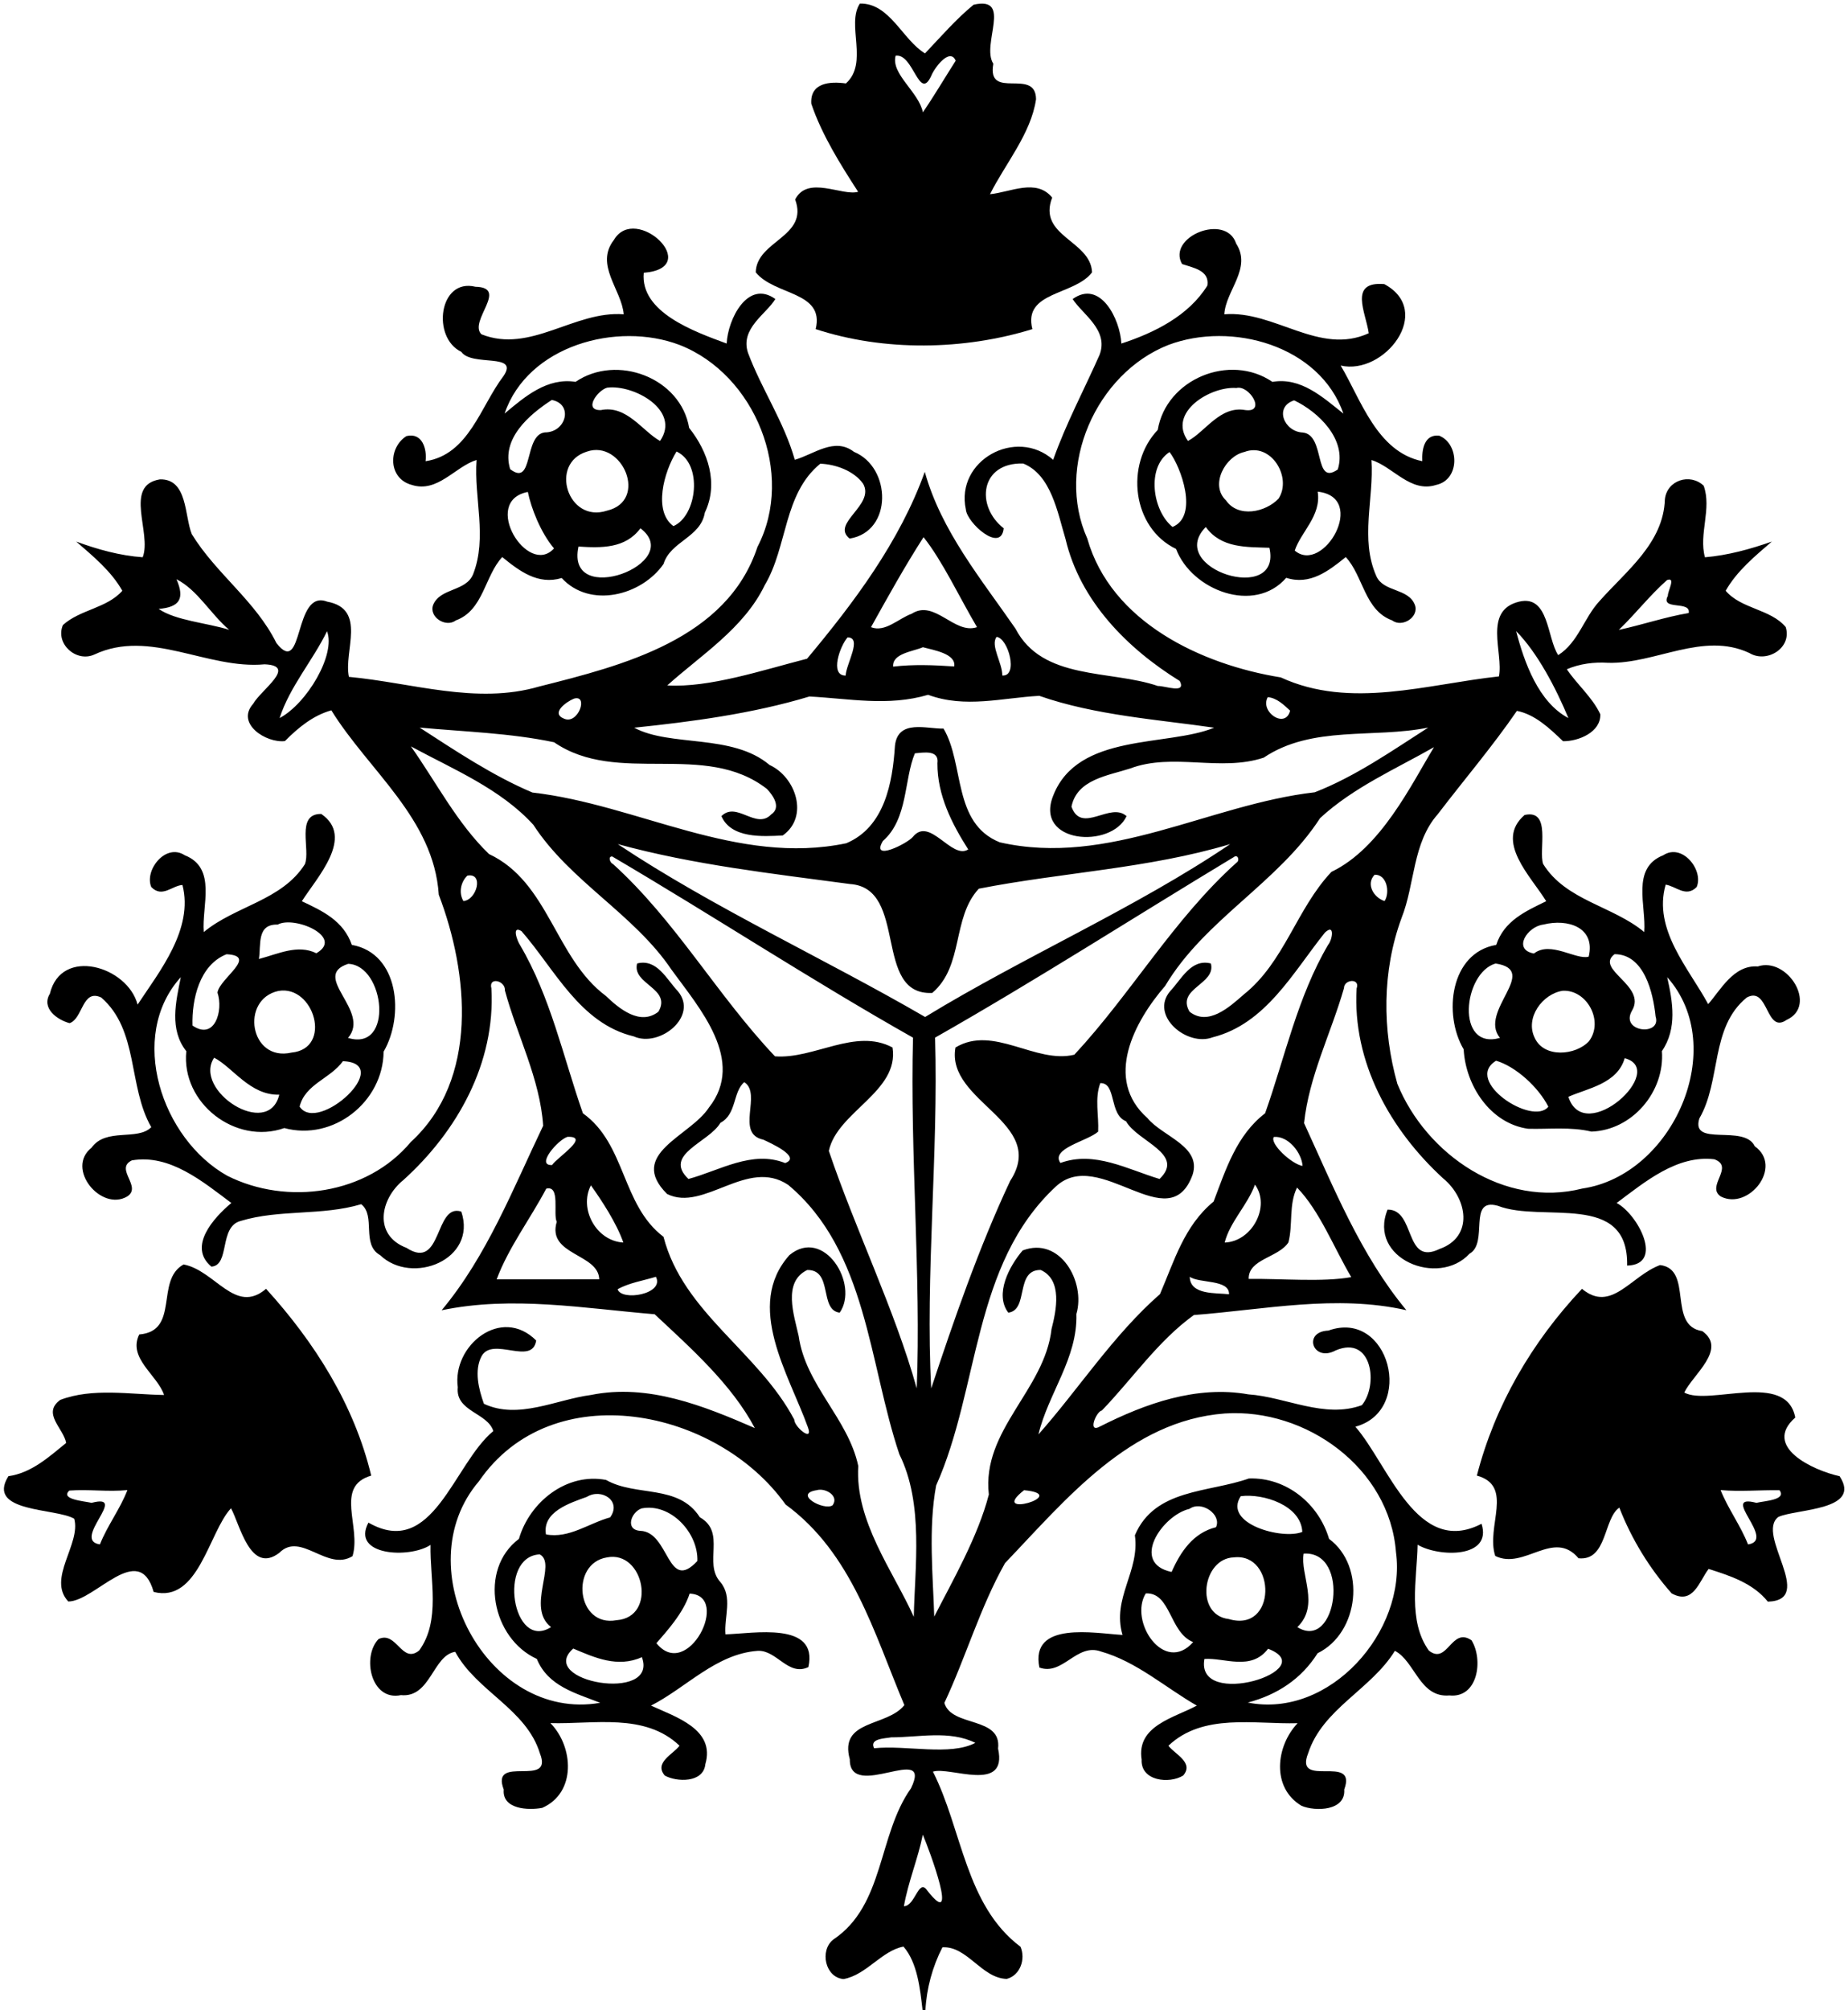 <?xml version="1.0" encoding="UTF-8" ?>
<!DOCTYPE svg PUBLIC "-//W3C//DTD SVG 1.1//EN" "http://www.w3.org/Graphics/SVG/1.1/DTD/svg11.dtd">
<svg width="607pt" height="660pt" viewBox="0 0 607 660" version="1.1" xmlns="http://www.w3.org/2000/svg">
<path fill="#000000" opacity="1.00" d=" M 282.44 1.17 C 292.26 0.96 296.42 13.07 303.83 17.53 C 309.00 12.10 314.01 6.28 319.79 1.55 C 332.78 -1.40 322.17 14.63 326.27 20.93 C 324.06 33.20 340.21 22.00 340.30 32.58 C 338.68 43.85 330.06 53.97 325.18 63.76 C 331.83 63.14 340.37 58.45 345.60 64.87 C 340.69 77.63 358.27 78.89 358.70 89.42 C 352.91 97.07 335.92 95.59 339.10 108.06 C 316.56 115.01 290.46 115.43 267.92 108.06 C 270.95 95.59 254.46 97.12 248.23 89.41 C 248.49 78.94 265.72 77.80 261.18 65.50 C 265.27 57.43 276.68 64.49 281.86 62.97 C 276.16 54.16 269.96 44.33 266.48 34.06 C 266.03 27.07 272.73 26.69 277.84 27.40 C 285.41 20.69 277.90 8.01 282.44 1.17 M 294.18 18.28 C 292.55 24.30 301.79 30.16 303.13 36.87 C 306.54 31.96 310.37 25.47 313.91 19.93 C 312.01 15.46 306.88 22.30 305.86 24.95 C 301.88 33.49 300.05 17.43 294.18 18.28 Z" />
<path fill="#000000" opacity="1.00" d=" M 201.67 78.74 C 208.81 66.68 231.33 87.98 211.45 89.56 C 210.23 102.54 228.06 108.87 238.68 112.79 C 239.07 104.82 245.58 91.66 254.67 98.17 C 251.75 103.10 243.02 107.81 245.69 115.84 C 250.16 127.79 257.55 138.54 261.06 150.96 C 267.40 149.16 274.09 143.40 280.51 148.36 C 292.84 153.43 293.29 174.56 279.07 176.83 C 272.75 171.80 287.51 165.88 283.50 158.81 C 280.45 154.57 274.50 152.44 269.44 152.24 C 257.29 162.16 258.74 179.44 251.20 192.10 C 244.36 206.34 229.97 215.27 219.18 225.04 C 232.98 225.86 250.33 220.06 265.09 216.27 C 280.49 197.86 295.53 177.85 303.76 154.92 C 309.16 174.33 322.30 190.12 333.55 206.40 C 342.41 223.49 364.67 219.87 380.32 225.23 C 382.68 225.14 389.73 227.95 387.51 223.59 C 370.27 212.94 354.77 197.32 349.99 176.98 C 347.35 168.22 345.26 155.88 336.08 152.18 C 321.95 151.77 320.33 166.16 329.68 173.45 C 328.82 181.77 317.57 171.64 317.25 167.28 C 313.77 151.19 333.70 140.16 345.93 150.97 C 350.12 139.08 356.09 127.98 361.16 116.52 C 364.30 108.32 355.48 103.15 352.33 98.18 C 361.43 91.65 367.93 104.84 368.33 112.80 C 379.12 109.28 390.42 103.70 396.58 93.75 C 397.35 88.73 391.84 87.91 388.26 86.69 C 383.22 77.74 402.70 69.81 406.04 79.99 C 411.27 88.11 402.58 95.42 402.14 103.19 C 418.60 101.82 433.33 116.86 449.58 109.41 C 448.66 102.64 442.82 92.27 454.69 93.28 C 471.15 102.14 454.71 123.34 440.36 120.02 C 446.98 131.06 452.21 148.35 467.17 151.42 C 466.99 147.70 467.77 142.51 472.71 143.04 C 479.36 145.69 479.66 157.52 471.69 159.22 C 463.25 161.91 457.48 153.14 450.47 151.04 C 451.32 163.73 446.67 176.94 452.06 189.12 C 454.40 194.47 462.52 193.02 464.71 198.53 C 466.29 202.53 460.59 206.20 457.29 203.70 C 448.17 200.39 447.81 189.09 442.03 182.90 C 436.38 187.48 430.23 192.23 422.48 189.71 C 412.04 201.75 391.43 193.81 386.29 180.23 C 371.83 173.29 369.49 152.44 380.28 141.15 C 383.04 124.49 403.93 115.81 417.94 125.38 C 427.29 123.77 434.48 130.41 441.26 135.80 C 433.49 113.38 404.47 105.44 383.76 113.26 C 360.03 122.61 346.52 153.13 357.13 176.81 C 364.93 204.27 394.64 218.21 420.69 222.41 C 443.55 232.97 468.71 224.63 492.34 222.08 C 493.89 214.34 487.02 200.42 499.00 197.53 C 508.82 195.22 508.08 209.45 511.81 215.09 C 518.38 210.96 520.29 202.83 525.37 197.36 C 534.09 187.50 546.39 178.35 546.85 163.96 C 547.51 157.65 555.11 155.23 559.59 159.47 C 562.33 167.05 557.91 175.33 560.01 182.97 C 567.52 182.33 574.88 180.31 581.98 177.81 C 576.40 182.63 570.51 187.46 566.82 193.96 C 571.92 199.98 581.55 199.92 586.54 205.88 C 588.71 212.73 580.33 217.88 574.60 214.40 C 559.38 207.26 543.76 218.02 528.22 217.62 C 523.60 217.32 518.92 217.91 514.65 219.73 C 518.04 224.79 523.05 228.95 525.64 234.50 C 525.87 240.39 518.45 243.43 513.40 243.36 C 509.11 239.24 504.21 234.55 498.25 233.40 C 490.18 245.14 480.93 255.97 472.28 267.29 C 463.89 276.80 464.81 290.21 460.35 301.42 C 453.96 318.82 453.99 338.12 458.98 355.85 C 468.49 379.14 494.17 396.71 519.73 390.23 C 549.56 385.85 568.11 343.80 547.61 320.82 C 549.44 328.93 550.95 337.68 545.88 345.10 C 546.87 358.48 536.10 371.10 522.72 371.53 C 515.86 369.90 508.85 370.79 501.91 370.60 C 489.48 368.85 481.40 356.41 480.76 344.52 C 474.01 333.10 476.25 312.82 491.46 310.23 C 494.04 302.31 501.13 299.17 507.87 295.89 C 502.91 287.76 490.76 276.19 500.78 267.58 C 509.72 265.58 505.26 279.20 506.88 283.69 C 514.35 295.71 529.73 297.41 540.07 306.02 C 540.79 297.39 535.66 285.00 546.32 280.80 C 552.57 276.69 559.67 285.72 557.29 291.24 C 553.76 294.78 550.52 290.96 547.11 290.45 C 542.86 305.20 554.76 317.98 561.07 329.68 C 565.03 325.26 569.38 316.72 577.36 317.31 C 587.04 314.03 597.22 330.13 586.82 334.87 C 579.90 339.62 581.01 323.61 573.76 327.50 C 561.67 337.33 565.43 354.75 558.17 367.22 C 555.24 376.77 572.92 368.94 576.39 376.36 C 585.79 383.02 574.41 397.47 565.26 392.86 C 560.16 389.53 569.91 383.12 563.10 380.62 C 550.83 379.16 540.34 388.02 531.01 394.97 C 537.98 398.66 546.74 415.24 534.45 415.52 C 534.98 390.97 506.61 401.61 491.99 395.89 C 481.88 393.07 489.10 408.08 482.67 411.63 C 472.46 422.73 449.20 413.23 455.77 397.14 C 465.07 397.04 461.15 415.76 472.83 410.07 C 484.18 406.06 481.96 393.42 474.06 386.93 C 456.64 370.98 444.18 348.72 445.60 324.54 C 446.87 321.08 441.45 321.48 441.44 324.45 C 437.20 339.23 429.96 353.33 428.34 368.75 C 438.07 389.91 446.93 412.09 461.95 430.17 C 438.91 424.95 415.28 429.99 392.14 431.76 C 380.33 440.27 371.97 452.69 361.93 463.09 C 360.03 463.43 357.11 470.71 361.31 468.35 C 376.25 460.80 393.02 454.80 410.03 457.80 C 422.36 458.64 434.98 465.86 447.31 461.36 C 452.80 454.85 450.76 438.24 438.73 443.37 C 431.23 447.44 427.73 437.20 436.34 436.86 C 456.31 429.67 465.01 463.07 445.19 468.42 C 456.06 480.86 465.43 511.33 486.63 500.29 C 490.26 511.66 472.59 511.29 465.63 507.17 C 465.40 518.55 462.32 532.12 469.32 541.92 C 475.48 546.81 476.69 533.97 483.34 538.55 C 487.26 544.84 485.51 557.63 476.07 556.65 C 466.26 557.49 464.80 545.42 458.17 542.01 C 450.34 554.74 434.42 561.00 429.67 575.66 C 424.98 587.48 445.95 575.55 441.53 587.54 C 442.06 594.59 432.03 594.83 427.49 592.88 C 417.52 586.93 419.09 573.26 426.22 565.77 C 412.00 566.17 395.16 562.37 383.78 573.17 C 385.97 576.00 392.26 578.73 388.63 582.95 C 384.08 585.77 374.64 584.79 374.98 577.72 C 373.24 566.59 385.61 564.04 393.11 559.99 C 382.78 554.07 373.33 545.54 361.62 542.23 C 353.60 539.34 349.09 550.30 341.40 547.49 C 338.27 532.09 359.60 536.27 368.71 536.79 C 365.15 524.70 374.44 515.94 372.77 504.07 C 379.27 488.71 396.98 490.12 410.22 485.42 C 422.52 484.99 433.16 493.71 436.55 505.25 C 448.78 514.28 446.46 536.14 432.79 542.79 C 427.44 551.28 419.48 556.45 409.86 558.99 C 436.80 564.35 462.03 535.59 458.53 509.63 C 456.43 482.03 429.02 462.27 402.29 464.08 C 371.15 466.41 350.17 492.23 330.12 513.20 C 321.91 527.76 317.28 544.01 310.19 559.11 C 312.54 567.20 329.10 563.39 327.83 574.10 C 331.10 588.95 311.83 579.84 306.43 581.68 C 316.06 600.63 317.03 625.51 335.20 639.17 C 336.95 643.20 335.10 648.58 330.68 649.72 C 322.42 649.52 317.68 638.85 309.55 639.35 C 306.28 645.73 304.34 652.83 303.97 660.00 L 303.03 660.00 C 302.22 653.04 301.37 644.43 296.76 639.11 C 289.57 640.47 284.60 648.43 277.08 649.77 C 271.01 649.29 269.14 640.35 273.72 636.79 C 290.56 625.53 288.30 602.50 299.23 587.13 C 306.65 571.81 278.99 591.73 279.13 577.63 C 275.50 564.47 291.34 567.06 297.05 559.83 C 287.04 536.06 279.85 509.91 258.03 493.96 C 235.57 462.45 181.43 451.24 157.32 486.33 C 132.98 514.73 160.12 565.55 197.14 559.07 C 189.05 555.89 179.97 553.61 176.33 544.66 C 161.61 537.97 157.04 515.32 170.45 505.25 C 173.95 493.13 186.15 483.42 199.06 485.90 C 208.97 491.54 222.83 487.16 229.88 498.16 C 238.62 503.13 230.96 513.10 236.57 519.38 C 240.78 524.29 237.80 530.85 238.29 536.59 C 247.18 536.39 268.93 532.15 265.52 547.35 C 258.90 550.48 255.18 541.74 248.92 542.01 C 235.20 542.98 225.48 554.06 213.84 559.99 C 221.94 563.72 235.03 567.75 231.68 579.22 C 231.06 585.45 222.23 585.12 218.36 582.96 C 214.74 578.72 221.04 576.02 223.20 573.16 C 211.83 562.28 194.99 566.16 180.79 565.74 C 188.40 573.45 189.38 588.62 178.11 593.56 C 173.64 594.44 164.86 594.07 165.46 587.55 C 160.93 575.70 181.96 587.25 177.35 575.70 C 172.90 561.10 156.55 555.33 149.52 542.33 C 142.16 543.44 141.46 557.52 131.69 556.55 C 121.81 558.60 118.79 543.90 124.33 538.15 C 130.30 535.33 131.97 546.52 137.69 541.89 C 144.85 532.02 141.15 518.58 141.42 507.23 C 134.51 511.78 115.20 510.78 121.02 499.91 C 142.21 512.06 148.99 480.57 162.04 469.85 C 160.13 463.77 149.52 463.47 150.37 455.46 C 148.47 441.86 164.59 428.60 176.12 440.12 C 174.80 448.54 161.88 438.70 158.20 445.23 C 155.66 450.01 157.26 456.14 158.95 460.90 C 170.22 466.19 182.71 459.49 194.12 458.00 C 212.90 454.20 231.15 461.58 247.93 468.87 C 240.36 454.55 226.99 442.67 215.03 431.50 C 191.82 429.57 168.22 425.36 145.06 430.19 C 159.95 412.36 168.46 390.37 178.41 369.61 C 177.38 354.21 169.85 339.98 165.84 325.18 C 166.07 321.95 160.36 320.58 161.41 324.53 C 162.76 348.99 150.22 371.44 132.48 387.45 C 124.80 393.70 122.61 405.56 133.51 409.70 C 145.38 417.42 142.63 394.95 151.52 397.79 C 156.83 413.60 135.34 422.11 124.86 412.10 C 118.54 408.53 123.57 399.21 118.64 395.37 C 105.71 399.24 91.82 396.98 79.04 400.87 C 71.84 402.74 75.62 415.43 69.44 415.87 C 61.57 409.31 70.20 399.81 75.99 394.97 C 66.56 387.93 55.79 378.84 43.31 380.98 C 37.51 383.80 46.87 389.66 41.73 392.86 C 33.16 397.82 21.44 383.65 30.06 376.83 C 34.80 370.14 45.16 374.67 49.69 370.08 C 41.99 356.70 45.66 338.26 33.24 327.50 C 26.96 324.56 27.26 334.45 22.86 335.93 C 18.76 334.84 13.50 331.00 16.38 326.27 C 20.11 310.72 41.93 317.27 45.19 329.84 C 52.34 319.00 63.66 305.04 59.93 290.56 C 56.57 290.74 53.26 294.92 49.69 291.24 C 47.35 285.70 54.41 276.70 60.68 280.80 C 71.34 285.00 66.21 297.39 66.93 306.02 C 77.28 297.43 92.55 295.69 100.12 283.77 C 102.11 279.06 96.99 267.12 105.52 267.24 C 116.66 274.85 104.00 288.19 99.15 295.90 C 105.97 299.10 112.83 302.32 115.56 310.23 C 131.15 312.99 132.79 333.66 126.00 345.29 C 125.85 361.82 109.43 374.72 93.38 370.37 C 77.43 376.01 59.46 362.22 61.19 345.13 C 55.54 337.96 57.76 328.95 59.39 320.82 C 41.81 340.23 53.09 373.93 74.63 386.02 C 94.26 395.92 120.56 392.20 134.94 374.94 C 157.34 354.43 153.95 319.53 144.12 293.75 C 142.48 268.74 121.15 253.11 108.83 233.22 C 102.82 234.89 97.90 238.95 93.59 243.31 C 87.49 244.06 77.34 237.61 83.15 231.08 C 85.80 226.41 97.76 218.55 86.92 218.11 C 68.07 219.86 49.29 206.33 31.01 214.89 C 25.09 217.60 18.06 211.40 20.66 205.22 C 26.33 200.09 35.10 199.73 40.18 193.96 C 36.50 187.46 30.59 182.64 25.03 177.81 C 32.06 180.39 39.38 182.43 46.87 182.96 C 49.95 175.06 40.46 159.35 52.52 157.39 C 61.67 157.15 60.56 169.36 63.00 175.38 C 70.94 188.34 83.99 197.34 90.80 211.15 C 99.90 222.73 96.30 193.27 107.44 197.53 C 120.65 199.96 112.79 213.83 114.61 222.23 C 135.34 224.15 156.48 231.44 177.11 225.40 C 204.61 218.48 238.76 209.89 248.80 179.57 C 261.30 155.58 247.99 122.94 223.23 113.26 C 202.68 105.44 173.32 113.45 165.74 135.78 C 172.39 130.21 179.74 123.90 189.05 125.37 C 202.65 116.10 223.61 124.04 226.36 140.49 C 232.59 148.30 236.09 158.77 231.51 168.30 C 230.17 176.50 220.22 177.69 217.95 185.17 C 210.72 195.56 193.79 199.90 184.49 189.78 C 176.75 192.13 170.62 187.51 164.97 182.90 C 159.18 189.09 158.83 200.39 149.71 203.70 C 146.41 206.20 140.71 202.53 142.30 198.53 C 144.69 192.96 153.07 194.27 155.41 188.51 C 160.12 176.42 155.63 163.50 156.54 151.02 C 149.52 153.16 143.74 161.92 135.29 159.22 C 127.47 157.17 127.40 147.08 133.48 143.19 C 138.68 141.89 140.29 147.38 139.78 151.43 C 154.03 149.25 157.82 133.36 165.42 123.41 C 170.59 115.71 155.00 120.50 151.51 115.51 C 141.73 110.85 144.15 91.20 156.17 94.15 C 167.28 94.40 153.81 105.43 158.12 109.75 C 174.23 116.19 188.67 101.93 204.87 103.19 C 204.15 94.98 195.27 86.97 201.67 78.74 M 199.40 127.29 C 196.27 128.15 191.50 134.77 197.34 134.65 C 205.83 132.89 210.96 141.52 216.80 144.78 C 223.76 134.71 208.10 126.13 199.40 127.29 M 406.12 127.39 C 397.70 126.74 383.42 135.32 390.20 144.78 C 395.95 141.72 400.77 133.13 409.05 134.64 C 416.06 135.55 410.27 126.29 406.12 127.39 M 181.24 131.32 C 173.78 136.14 164.52 144.09 167.57 154.04 C 175.38 160.04 171.95 142.79 178.95 141.97 C 185.97 142.00 188.41 132.68 181.24 131.32 M 425.09 131.45 C 418.38 133.58 421.79 141.80 427.96 142.01 C 435.44 142.85 431.40 159.73 439.41 154.14 C 442.51 144.29 433.01 135.21 425.09 131.45 M 192.77 148.28 C 180.27 152.12 186.48 171.87 199.35 167.67 C 213.12 164.44 204.41 144.22 192.77 148.28 M 222.21 148.25 C 218.05 154.97 214.50 167.84 221.19 172.74 C 229.04 169.34 230.90 152.19 222.21 148.25 M 384.15 148.42 C 376.50 153.38 378.53 167.69 385.13 173.01 C 393.83 169.46 387.84 153.17 384.15 148.42 M 408.72 148.40 C 402.48 149.75 397.30 159.18 402.67 164.26 C 406.69 170.13 415.68 168.21 419.95 163.72 C 424.51 156.73 417.47 145.05 408.72 148.40 M 173.38 161.52 C 157.87 164.49 173.34 189.60 181.97 180.06 C 177.55 174.81 174.46 166.81 173.38 161.52 M 432.81 161.43 C 434.06 169.35 427.29 174.62 425.28 180.77 C 434.64 188.76 449.41 163.23 432.81 161.43 M 210.36 173.45 C 205.43 180.14 197.45 179.93 190.02 179.45 C 185.57 199.95 225.45 184.92 210.36 173.45 M 396.05 173.03 C 382.62 186.72 421.24 198.80 416.95 179.85 C 409.47 179.57 401.16 180.06 396.05 173.03 M 303.35 176.37 C 297.21 185.90 291.62 195.99 286.09 205.92 C 290.79 207.72 295.15 203.03 299.46 201.51 C 307.00 196.63 313.45 208.44 320.91 205.91 C 315.18 196.20 309.51 184.07 303.35 176.37 M 57.96 190.17 C 60.77 196.60 58.98 199.35 52.11 199.92 C 57.69 203.76 67.94 204.49 75.28 206.78 C 69.19 201.67 64.97 193.74 57.96 190.17 M 547.55 190.46 C 541.86 195.48 537.20 201.56 531.72 206.81 C 539.42 205.15 546.90 202.58 554.67 201.27 C 555.51 197.07 545.21 200.57 547.83 195.63 C 547.76 194.04 550.58 189.33 547.55 190.46 M 107.42 207.25 C 102.69 216.95 95.17 225.46 91.84 235.76 C 100.79 231.01 110.36 214.90 107.42 207.25 M 497.99 207.21 C 500.65 217.41 505.30 230.56 515.16 235.76 C 511.03 225.85 504.98 214.28 497.99 207.21 M 278.40 209.27 C 275.96 211.99 272.38 221.84 277.76 221.81 C 277.95 217.91 283.34 209.30 278.40 209.27 M 327.34 209.11 C 325.22 211.91 329.25 217.61 329.22 221.79 C 334.61 222.14 331.16 209.48 327.34 209.11 M 303.14 212.50 C 299.87 213.93 293.02 214.51 293.36 218.87 C 300.04 218.08 306.74 218.36 313.43 218.81 C 314.09 214.58 306.57 213.45 303.14 212.50 M 265.85 228.68 C 247.24 234.32 226.88 237.00 208.30 238.92 C 220.19 245.34 240.53 240.79 252.77 251.16 C 261.36 255.07 265.84 268.11 257.11 274.30 C 250.41 274.67 240.16 275.30 236.96 267.96 C 241.95 262.93 248.37 272.57 253.33 267.38 C 256.68 265.11 253.94 261.16 251.91 259.03 C 231.43 243.11 202.91 258.07 181.99 243.70 C 167.50 240.65 152.55 240.26 137.83 238.88 C 149.24 246.25 161.74 254.66 174.87 260.20 C 209.53 264.17 242.11 284.35 277.97 276.86 C 290.56 271.57 293.18 256.97 293.96 244.82 C 294.94 235.99 304.52 239.39 309.92 239.21 C 316.85 250.95 312.83 270.28 328.38 276.55 C 364.17 284.70 397.10 264.13 431.86 260.12 C 445.21 254.95 457.65 246.22 469.12 238.88 C 451.25 242.53 430.99 238.06 415.09 248.75 C 400.83 253.50 385.26 247.01 371.16 252.33 C 363.95 254.67 353.73 255.89 351.94 264.85 C 355.24 274.04 364.66 263.11 370.03 267.96 C 365.05 278.77 339.59 276.98 345.95 261.20 C 354.05 240.48 383.43 245.24 398.81 238.92 C 380.68 236.28 359.74 234.89 341.37 228.46 C 329.18 229.11 317.05 232.63 304.85 228.12 C 291.69 232.01 278.84 229.34 265.85 228.68 M 188.50 229.39 C 185.94 230.44 180.79 234.20 185.30 235.97 C 189.96 238.00 193.41 227.89 188.50 229.39 M 416.41 228.89 C 413.72 233.79 422.27 239.47 423.75 233.32 C 421.65 231.39 419.40 229.15 416.41 228.89 M 134.97 245.06 C 143.30 256.83 150.15 270.33 160.62 280.40 C 180.30 289.63 182.27 314.51 199.02 327.00 C 203.40 331.21 210.29 336.88 216.27 332.16 C 220.76 324.48 207.47 323.19 209.27 316.33 C 215.82 314.68 218.94 321.54 222.64 325.42 C 229.58 333.67 216.62 344.08 208.16 340.27 C 190.48 336.05 182.25 318.26 171.29 305.71 C 168.02 303.73 169.81 308.75 170.76 310.20 C 180.87 327.33 185.01 347.10 191.46 365.52 C 205.66 375.66 204.10 395.58 217.94 406.08 C 224.36 430.95 249.16 443.87 260.88 466.08 C 260.87 468.48 267.20 473.69 265.39 468.67 C 259.14 451.25 244.47 428.71 259.30 412.08 C 270.62 402.70 282.30 421.68 275.81 430.98 C 268.99 430.15 273.68 416.82 265.15 416.97 C 256.97 420.92 260.83 431.84 262.34 438.67 C 264.58 454.75 278.57 465.68 281.91 481.31 C 280.78 499.45 293.39 515.86 300.15 530.84 C 300.44 514.77 303.52 493.79 295.41 477.48 C 285.37 447.70 284.80 410.71 258.91 389.04 C 245.45 380.00 231.20 398.03 219.12 392.02 C 205.91 378.87 226.69 373.09 232.81 363.70 C 245.12 348.20 229.61 330.85 220.59 318.41 C 208.22 300.04 187.34 289.49 175.19 270.81 C 164.40 258.96 148.85 252.57 134.97 245.06 M 471.02 245.31 C 458.27 252.56 444.48 258.56 433.60 268.61 C 419.81 289.92 395.74 301.82 382.71 323.70 C 372.66 335.29 362.42 354.27 376.90 367.10 C 381.84 373.14 394.66 376.30 391.75 385.61 C 384.04 407.15 361.10 376.09 346.74 389.63 C 319.30 415.16 321.84 455.64 307.49 487.71 C 304.86 501.78 306.48 517.81 306.86 530.77 C 312.84 519.09 321.23 504.51 324.80 490.69 C 322.39 469.52 343.16 456.37 345.39 436.35 C 346.96 430.25 349.06 420.19 341.83 416.96 C 333.33 416.85 338.00 430.13 331.19 430.98 C 326.58 424.90 331.55 415.64 335.90 410.56 C 348.19 405.82 356.67 420.86 353.55 431.43 C 353.99 445.94 344.33 457.43 341.09 470.95 C 353.95 456.52 365.69 438.27 381.01 424.89 C 385.68 414.06 388.95 402.45 398.62 394.51 C 402.65 383.93 406.15 372.71 415.54 365.52 C 422.05 347.14 426.17 327.33 436.24 310.20 C 437.71 308.44 438.49 303.08 435.19 306.19 C 424.73 319.21 415.80 336.16 398.29 340.58 C 389.86 343.77 377.56 333.41 384.36 325.42 C 388.06 321.54 391.18 314.68 397.73 316.33 C 399.53 323.19 386.24 324.48 390.72 332.16 C 396.83 336.99 403.83 330.65 408.50 326.54 C 421.88 315.91 425.83 298.43 437.32 286.26 C 453.60 278.47 463.55 257.57 471.02 245.31 M 300.51 247.33 C 296.88 255.99 298.30 268.84 289.98 276.14 C 285.91 283.06 298.00 276.95 299.82 274.80 C 305.37 267.85 312.54 282.37 318.03 278.89 C 312.73 270.58 307.84 261.10 307.91 250.59 C 308.53 246.10 303.39 247.09 300.51 247.33 M 202.91 277.14 C 234.26 298.03 270.64 314.63 303.87 333.90 C 336.65 313.91 373.02 298.15 404.08 277.14 C 377.16 285.20 348.85 286.42 321.50 291.78 C 312.57 301.44 316.68 317.08 306.20 326.01 C 286.57 326.88 298.48 291.54 279.21 290.25 C 253.68 286.82 227.90 283.97 202.91 277.14 M 201.09 281.20 C 199.61 281.11 200.36 283.36 201.34 283.67 C 221.92 302.30 235.59 326.81 254.55 346.82 C 267.36 347.81 280.98 337.39 293.16 343.92 C 295.45 358.43 274.99 364.97 272.24 377.87 C 281.08 403.96 293.89 430.03 301.11 455.83 C 302.58 419.25 298.88 378.78 299.89 340.69 C 266.38 321.76 234.22 300.65 201.09 281.20 M 405.24 281.41 C 372.51 301.13 340.41 321.78 307.14 340.68 C 308.27 378.80 303.88 419.06 305.87 455.84 C 313.15 433.90 321.50 409.63 331.81 387.71 C 344.35 368.47 310.59 361.85 313.84 343.92 C 326.30 336.39 340.13 349.41 352.89 346.28 C 371.63 326.11 385.52 301.75 406.18 283.20 C 407.29 282.57 406.62 280.32 405.24 281.41 M 153.51 287.49 C 151.31 289.60 150.62 293.17 152.21 295.84 C 156.61 295.51 159.01 286.45 153.51 287.49 M 451.51 287.20 C 448.53 290.28 451.26 294.75 454.79 295.84 C 456.63 292.99 455.53 287.01 451.51 287.20 M 91.21 303.56 C 84.21 303.37 85.80 310.24 85.04 314.86 C 91.30 313.23 97.76 309.94 103.91 312.97 C 113.15 307.67 96.72 300.55 91.21 303.56 M 506.93 303.56 C 501.71 304.16 496.69 311.78 503.84 313.06 C 509.29 308.80 517.73 315.29 521.83 314.09 C 524.14 304.50 515.00 301.52 506.93 303.56 M 74.41 313.30 C 65.54 316.79 62.97 328.08 63.23 336.71 C 70.50 341.74 73.45 331.81 71.43 325.88 C 72.16 321.17 84.89 313.83 74.41 313.30 M 530.31 313.28 C 523.70 318.36 540.99 323.57 536.05 331.82 C 531.97 338.93 545.89 340.29 543.80 333.73 C 543.00 325.90 540.04 313.27 530.31 313.28 M 114.37 316.45 C 101.84 320.53 121.94 331.87 114.32 340.77 C 129.46 345.39 126.44 316.87 114.37 316.45 M 491.25 316.34 C 480.56 319.39 478.02 344.93 492.68 340.77 C 485.49 331.97 506.07 318.62 491.25 316.34 M 91.45 325.35 C 78.82 328.08 82.03 348.72 95.75 345.59 C 109.34 344.30 103.18 323.28 91.45 325.35 M 513.28 325.29 C 506.63 326.32 500.89 334.15 504.07 340.70 C 507.09 347.48 517.60 346.56 521.93 341.84 C 526.86 335.31 521.31 324.88 513.28 325.29 M 70.34 347.27 C 63.21 357.94 88.16 374.24 91.73 359.41 C 82.15 359.68 76.50 350.46 70.34 347.27 M 533.65 347.44 C 531.20 355.89 521.34 357.33 515.15 360.11 C 520.44 376.53 548.03 351.20 533.65 347.44 M 112.63 348.41 C 108.52 354.18 100.25 355.88 98.41 363.32 C 104.41 372.49 129.83 349.10 112.63 348.41 M 491.42 348.26 C 480.55 354.87 503.46 369.89 508.57 363.35 C 505.34 356.97 497.89 350.16 491.42 348.26 M 244.47 355.30 C 240.67 358.49 242.01 365.83 236.62 368.65 C 232.96 375.07 217.58 379.02 226.13 387.08 C 236.39 384.33 247.02 377.54 257.90 381.86 C 263.42 379.87 252.85 375.18 250.72 374.18 C 241.34 372.20 250.43 359.16 244.47 355.30 M 361.41 355.61 C 359.50 360.71 360.97 366.26 360.70 371.54 C 357.27 374.66 344.97 377.03 348.30 381.83 C 359.48 377.74 370.35 383.93 380.87 387.08 C 389.47 378.83 373.52 374.79 369.87 368.14 C 364.20 365.90 366.79 355.46 361.41 355.61 M 186.41 373.25 C 183.29 374.18 175.82 382.78 181.32 382.51 C 183.26 379.80 193.99 373.02 186.41 373.25 M 418.42 373.29 C 416.91 375.37 424.23 382.24 427.85 382.80 C 427.54 378.42 423.10 372.85 418.42 373.29 M 194.09 389.18 C 190.07 396.92 195.88 407.48 204.74 407.95 C 202.52 401.55 197.56 394.03 194.09 389.18 M 412.21 388.94 C 409.75 395.71 404.02 401.08 402.26 407.96 C 411.26 407.65 417.43 396.06 412.21 388.94 M 179.42 390.27 C 174.16 400.23 167.05 409.56 163.13 420.05 C 174.36 420.09 185.60 420.01 196.83 420.02 C 196.59 411.50 179.57 412.16 182.87 401.14 C 181.59 398.61 184.17 389.05 179.42 390.27 M 426.03 389.91 C 423.26 395.48 424.72 402.04 423.20 407.90 C 419.97 412.93 410.00 413.33 410.15 419.89 C 421.14 419.78 434.47 421.00 443.84 419.31 C 438.20 409.81 433.44 397.50 426.03 389.91 M 215.44 419.20 C 211.25 420.49 206.72 421.14 202.86 423.29 C 204.13 427.31 218.39 424.92 215.44 419.20 M 390.79 419.19 C 390.89 425.31 399.53 424.41 403.69 424.94 C 403.87 419.96 393.84 421.43 390.79 419.19 M 268.29 489.26 C 260.38 490.46 270.56 496.10 273.45 494.25 C 275.78 491.14 271.06 488.42 268.29 489.26 M 336.36 489.27 C 324.15 498.86 352.32 490.74 336.36 489.27 M 192.75 491.46 C 187.23 493.46 178.06 496.35 179.33 503.78 C 186.87 505.24 193.46 500.07 200.40 498.20 C 204.31 492.80 197.56 488.50 192.75 491.46 M 407.55 491.23 C 401.58 500.29 421.26 505.64 427.76 502.96 C 427.35 494.26 414.97 490.27 407.55 491.23 M 210.73 495.25 C 207.27 496.46 205.21 502.34 210.35 502.61 C 219.94 502.99 219.15 523.15 229.06 512.51 C 229.40 503.28 220.26 493.38 210.73 495.25 M 390.69 495.40 C 381.79 497.46 371.07 513.23 384.83 516.11 C 387.76 509.46 391.95 503.26 399.41 501.42 C 401.36 497.31 394.72 492.55 390.69 495.40 M 177.29 510.34 C 163.33 511.00 168.34 542.29 181.00 534.21 C 172.73 527.84 183.06 513.38 177.29 510.34 M 428.20 510.09 C 426.98 516.98 433.61 527.03 426.13 534.22 C 439.11 542.37 443.74 509.09 428.20 510.09 M 199.37 511.33 C 187.15 513.29 189.30 534.40 202.53 531.95 C 216.00 530.97 211.52 508.91 199.37 511.33 M 405.30 511.32 C 394.89 511.62 392.33 530.24 403.60 531.57 C 419.40 536.25 419.25 509.75 405.30 511.32 M 226.51 523.23 C 224.47 529.63 218.92 535.66 215.61 539.50 C 225.88 552.22 240.26 523.69 226.51 523.23 M 376.35 523.15 C 370.69 532.29 382.41 549.92 391.91 539.14 C 384.04 535.99 384.64 522.78 376.35 523.15 M 188.29 541.26 C 176.00 552.13 216.41 559.24 210.84 544.08 C 202.88 547.67 195.27 544.23 188.29 541.26 M 416.52 541.33 C 410.89 548.72 402.20 544.19 395.61 544.68 C 392.53 561.51 434.68 548.22 416.52 541.33 M 292.74 570.41 C 290.68 570.80 285.47 570.78 287.11 573.99 C 297.67 572.89 312.11 576.60 320.36 572.22 C 311.86 568.01 301.80 570.42 292.74 570.41 M 303.11 602.37 C 301.51 610.31 298.30 617.85 296.90 625.86 C 300.61 625.83 301.69 616.60 304.52 620.64 C 315.33 634.51 305.28 607.42 303.11 602.37 Z" />
<path fill="#000000" opacity="1.00" d=" M 60.30 415.15 C 70.72 417.13 77.26 431.81 87.39 423.15 C 103.41 440.79 116.35 461.25 121.93 484.48 C 109.73 488.02 118.75 501.32 115.79 510.92 C 107.45 516.06 98.81 502.74 91.77 509.81 C 82.18 517.16 78.76 500.32 75.87 495.21 C 68.56 503.06 65.23 526.44 50.47 522.67 C 45.64 505.62 31.18 525.79 22.43 525.81 C 15.37 518.28 26.67 506.93 24.38 498.64 C 18.42 495.08 -4.72 496.67 2.76 484.67 C 10.33 483.60 15.99 478.41 21.73 473.75 C 20.86 468.93 13.72 464.08 19.77 459.63 C 30.36 455.58 42.74 457.84 53.89 458.01 C 51.71 451.42 41.90 445.94 45.73 438.14 C 59.17 437.01 50.88 420.34 60.30 415.15 M 22.77 489.39 C 19.63 492.30 27.67 492.85 30.08 493.42 C 42.63 490.12 23.32 505.71 32.82 507.06 C 35.29 500.84 39.47 495.43 41.85 489.23 C 35.50 489.87 29.13 488.91 22.77 489.39 Z" />
<path fill="#000000" opacity="1.00" d=" M 545.28 415.35 C 556.29 416.70 547.58 435.29 559.12 437.03 C 567.45 442.93 556.01 451.34 553.22 457.21 C 561.37 461.67 586.77 449.98 589.68 465.42 C 578.82 474.93 595.41 482.74 604.24 484.67 C 611.68 495.98 590.16 495.34 584.14 498.04 C 576.48 503.74 596.66 525.40 580.67 525.86 C 575.81 519.80 568.31 517.37 561.22 515.12 C 558.13 519.14 556.19 527.05 549.08 523.15 C 541.83 514.98 535.87 505.26 531.89 494.99 C 526.64 498.55 527.95 512.57 518.49 511.62 C 510.31 501.88 500.63 515.58 491.13 510.85 C 487.96 501.20 497.45 487.90 485.10 484.47 C 491.03 461.41 503.20 440.57 519.62 423.16 C 529.30 431.19 535.66 418.86 545.28 415.35 M 565.15 489.23 C 567.63 495.42 571.71 500.84 574.16 507.07 C 583.70 505.71 564.36 490.12 576.93 493.42 C 579.39 492.78 586.95 492.52 584.51 489.28 C 578.07 489.17 571.60 489.81 565.15 489.23 Z" />
</svg>
